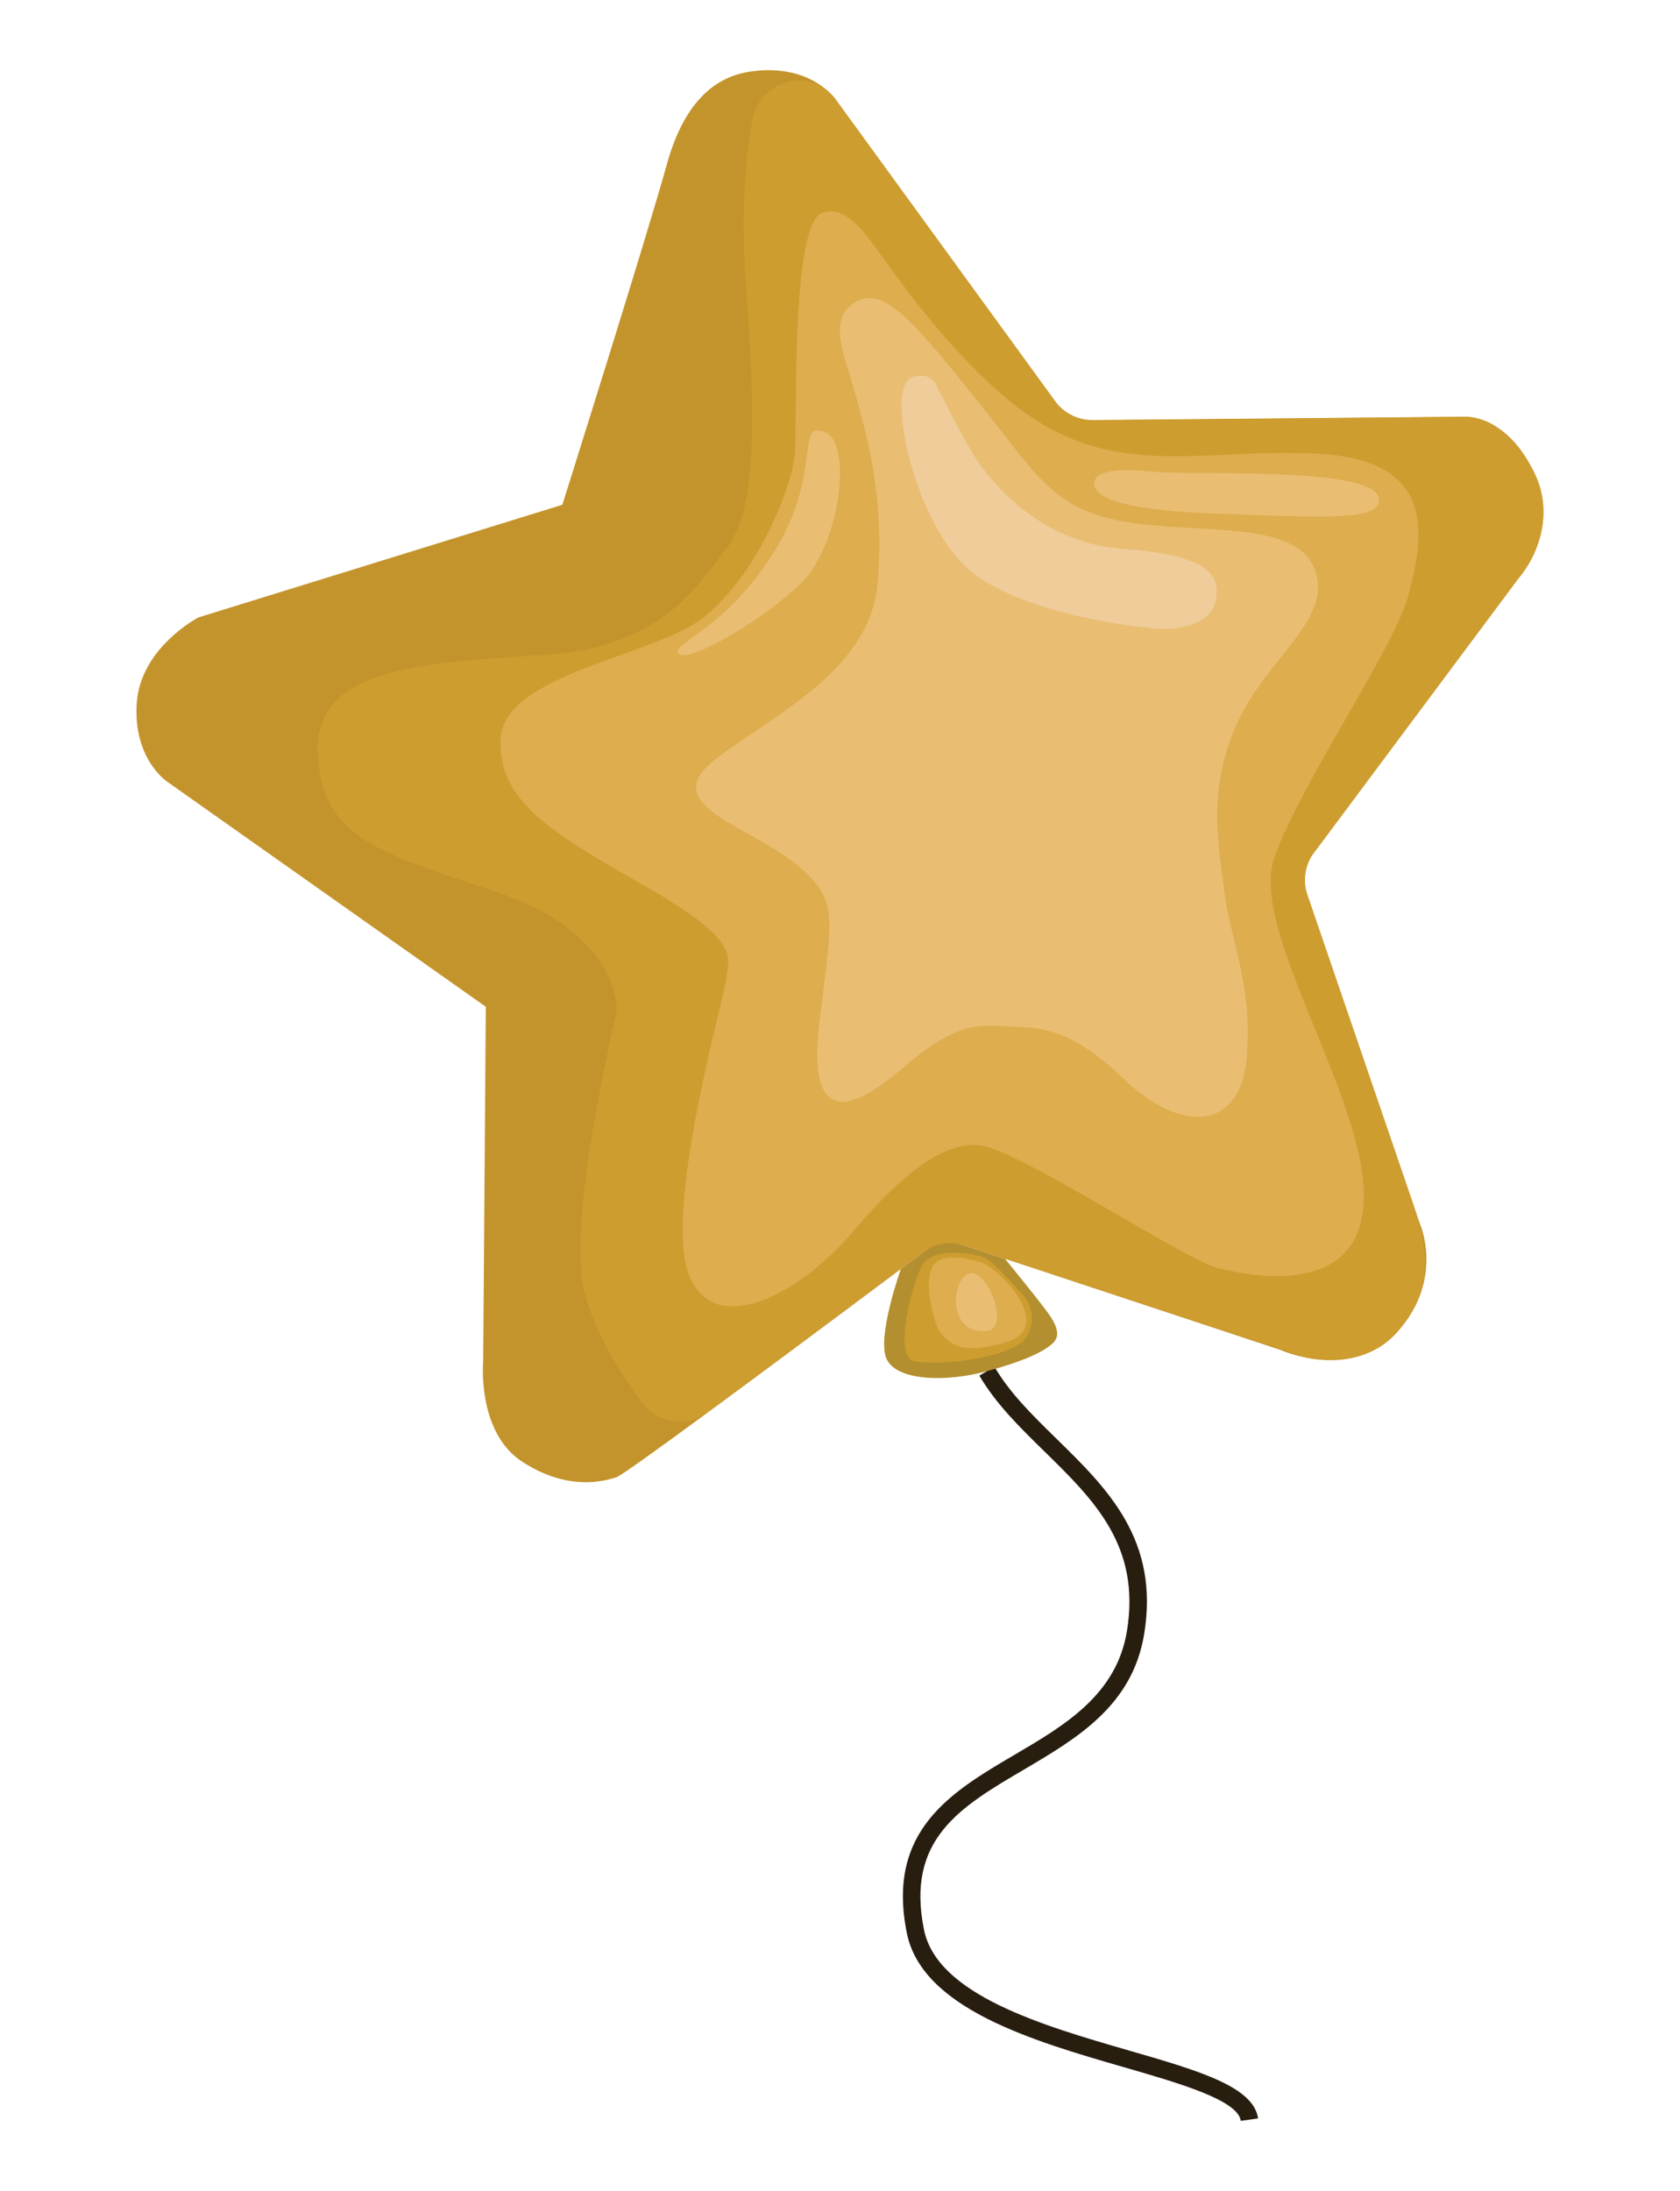 <?xml version="1.0" encoding="UTF-8"?>
<svg id="Layer_1" data-name="Layer 1" xmlns="http://www.w3.org/2000/svg" viewBox="0 0 288 375.55">
  <defs>
    <style>
      .cls-1 {
        fill: #c4942c;
      }

      .cls-2 {
        fill: #ddad4e;
      }

      .cls-3 {
        fill: #281e10;
      }

      .cls-4 {
        fill: #cd9d2f;
      }

      .cls-5 {
        fill: #efcc9a;
      }

      .cls-6 {
        fill: #b38f2f;
      }

      .cls-7 {
        fill: #e9be72;
      }
    </style>
  </defs>
  <path class="cls-3" d="M212.7,363.51c-.5-3.53-10.45-6.41-20.07-9.19-15.39-4.45-34.53-9.99-37.17-22.96-3.57-17.62,7.64-24.22,18.48-30.59,8.58-5.04,17.44-10.26,19.24-21.15,2.42-14.64-5.65-22.53-14.18-30.88-4.07-3.98-8.28-8.1-11.11-12.95l2.59-1.51c2.63,4.5,6.51,8.3,10.62,12.32,8.71,8.52,17.71,17.33,15.04,33.51-2.03,12.27-11.51,17.85-20.68,23.25-10.84,6.38-20.21,11.89-17.06,27.41,2.27,11.19,20.45,16.45,35.06,20.68,11.98,3.46,21.44,6.2,22.21,11.66l-2.97.42Z"/>
  <path class="cls-6" d="M161.52,212.21l-7.09,5.31s-4.14,11.57-2.46,15.37c1.68,3.8,10.09,4.08,17.21,2.14s9.83-3.5,11.17-4.67c1.34-1.17,1.25-2.73-.97-5.69-2.22-2.96-7.08-8.89-7.08-8.89l-10.78-3.56Z"/>
  <path class="cls-1" d="M128.79,12.24c-4.46.61-10.99,3.32-14.46,15.88-3.47,12.56-17.93,58.4-17.93,58.4l-62.38,19.31s-9.93,5.14-10.58,14.69,5.18,13.44,5.18,13.44l54.66,38.61-.45,60.75s-1.12,12.14,6.68,17.22c7.8,5.09,14.02,3.38,16.2,2.65,2.18-.72,55.81-40.99,55.81-40.99l57.92,19.16s12.41,5.69,20.29-3.27c7.88-8.96,3.67-18.36,3.67-18.36l-20.62-60.24,37.55-50.37s7.33-8.03,2.68-18.04c-4.65-10.01-11.85-9.63-11.85-9.63l-67.9.62-39.98-54.97s-4.13-6.29-14.5-4.86Z"/>
  <path class="cls-4" d="M142.72,16.38c-4.35-4.8-12.31-2.49-13.65,3.84s-2.15,16.57-1.07,30.73c1.75,22.8,1.37,36.93-3.41,43-4.78,6.07-10.94,16.9-30.81,18.26-19.87,1.36-39.86,1.78-39.32,16.63.54,14.85,10.46,17.27,30.74,24.08,20.28,6.81,20.6,19.24,20.53,20.2-.07.96-8.62,35.47-5.6,48.09,1.71,7.14,6.29,14.34,9.95,19.24,2.64,3.53,7.63,4.27,11.17,1.64l36.95-27.43c2.08-1.55,4.79-1.98,7.25-1.18l58.2,19.09c.43.14.87.25,1.32.31,2.45.35,10.1.91,14.76-4.81,5.61-6.89,5.59-12.76,2.29-22.39l-17.88-52.23c-.85-2.49-.42-5.25,1.15-7.36l36.35-48.78s6.06-8.36.85-17.3c-5.21-8.95-10.48-8.59-12.02-8.58l-63.1.57c-2.58.02-5.01-1.2-6.53-3.29l-37.56-51.64s-.18-.29-.57-.72Z"/>
  <path class="cls-4" d="M157.99,217.08c-1.76,3.35-4.91,15.55-1.2,16.25,4.81.91,16.63-.76,18.95-3.87,1.85-2.49,1.27-5.73-.32-7.44-1.6-1.71-4.81-5.48-6.45-6.33-1.79-.92-9.13-2.13-10.98,1.38Z"/>
  <path class="cls-2" d="M141.13,36.41c-5.61,1.46-4.44,34.92-4.87,41.28s-8.09,24.85-19.12,30.3c-11.03,5.45-31.04,8.87-31.33,18.77s6.93,15.04,24.1,24.74c17.18,9.7,15.05,12.46,14.61,16.12-.44,3.65-10.6,39.02-6.54,50.54,4.06,11.52,18.92,4,28.2-7,9.28-11,16.94-16.4,23.24-14.51,8.35,2.51,34.01,19.37,39.35,20.71,5.34,1.33,24.45,5.35,25.03-11.68.58-17.02-19.55-46.11-15.41-58.43,4.13-12.32,20.69-36.2,23.04-45.16,2.35-8.95,5.64-23.07-15.02-24.29-20.66-1.21-36.02,5.11-53.22-8.98-11.2-9.18-20.3-22.63-22.26-25.26-2.67-3.57-5.64-8.24-9.79-7.16Z"/>
  <path class="cls-2" d="M160.73,227.58c.9,1.81,3.12,4.13,7.56,3.41,4.45-.72,7.66-1.63,7.66-4.71,0-3.64-5-9-7.96-9.98-1.91-.63-7.02-1.74-8.23,1.03-1.64,3.74.96,10.26.96,10.26Z"/>
  <path class="cls-7" d="M146.55,51.83c4.91-3.08,10.34,3.61,20.74,16.53,10.41,12.92,13.09,19.11,26.13,21.16,13.04,2.05,28.91-.36,32.01,8.19,3.1,8.55-8.4,15.13-13.43,26.42-5.03,11.29-3.13,20.34-2.14,28.55.99,8.21,4.91,16.04,3.87,28.57-1.04,12.53-11.17,13.2-21.18,3.6s-15.31-8.6-20.33-8.94c-5.02-.34-8.95-.22-17.47,7.15-8.53,7.37-16.49,10.51-14.27-7.95,2.22-18.46,3.55-20.89-4.35-27.24s-23.36-9.94-13.74-17.52c9.63-7.58,26.62-15.14,28.03-30.17,1.41-15.03-2.14-26.71-3.9-33.03-1.76-6.32-4.7-12.36.01-15.31Z"/>
  <path class="cls-7" d="M140,73.81c6.77-.54,4.35,19.33-2.65,26.14-7,6.8-20.41,14.36-21.15,11.88-.54-1.82,8.5-4.26,16.67-17.52,7.19-11.66,4.36-20.28,7.13-20.5Z"/>
  <path class="cls-7" d="M187.59,83.1c.3,2.27,4.8,4.29,20.16,4.9,20.71.83,28.41,1.11,28.65-2.19.43-6.08-31.77-4.22-38.92-4.97-3.16-.33-10.29-.82-9.88,2.26Z"/>
  <path class="cls-7" d="M165.24,218.84c3.27-3.49,8.43,8.92,3.93,9.3-6.18.53-6.15-6.94-3.93-9.3Z"/>
  <path class="cls-5" d="M156.17,64.8c-4.45,1.94.66,25.1,10.11,32.98,9.45,7.87,30.03,9.89,32.84,10.01,2.81.12,8.59-.67,9.33-5.03.74-4.36-1.43-7.61-16.01-8.68-14.58-1.07-22.78-12.03-24.91-15.1s-7.15-13.2-7.15-13.2c0,0-1.15-2.31-4.21-.98Z"/>
</svg>